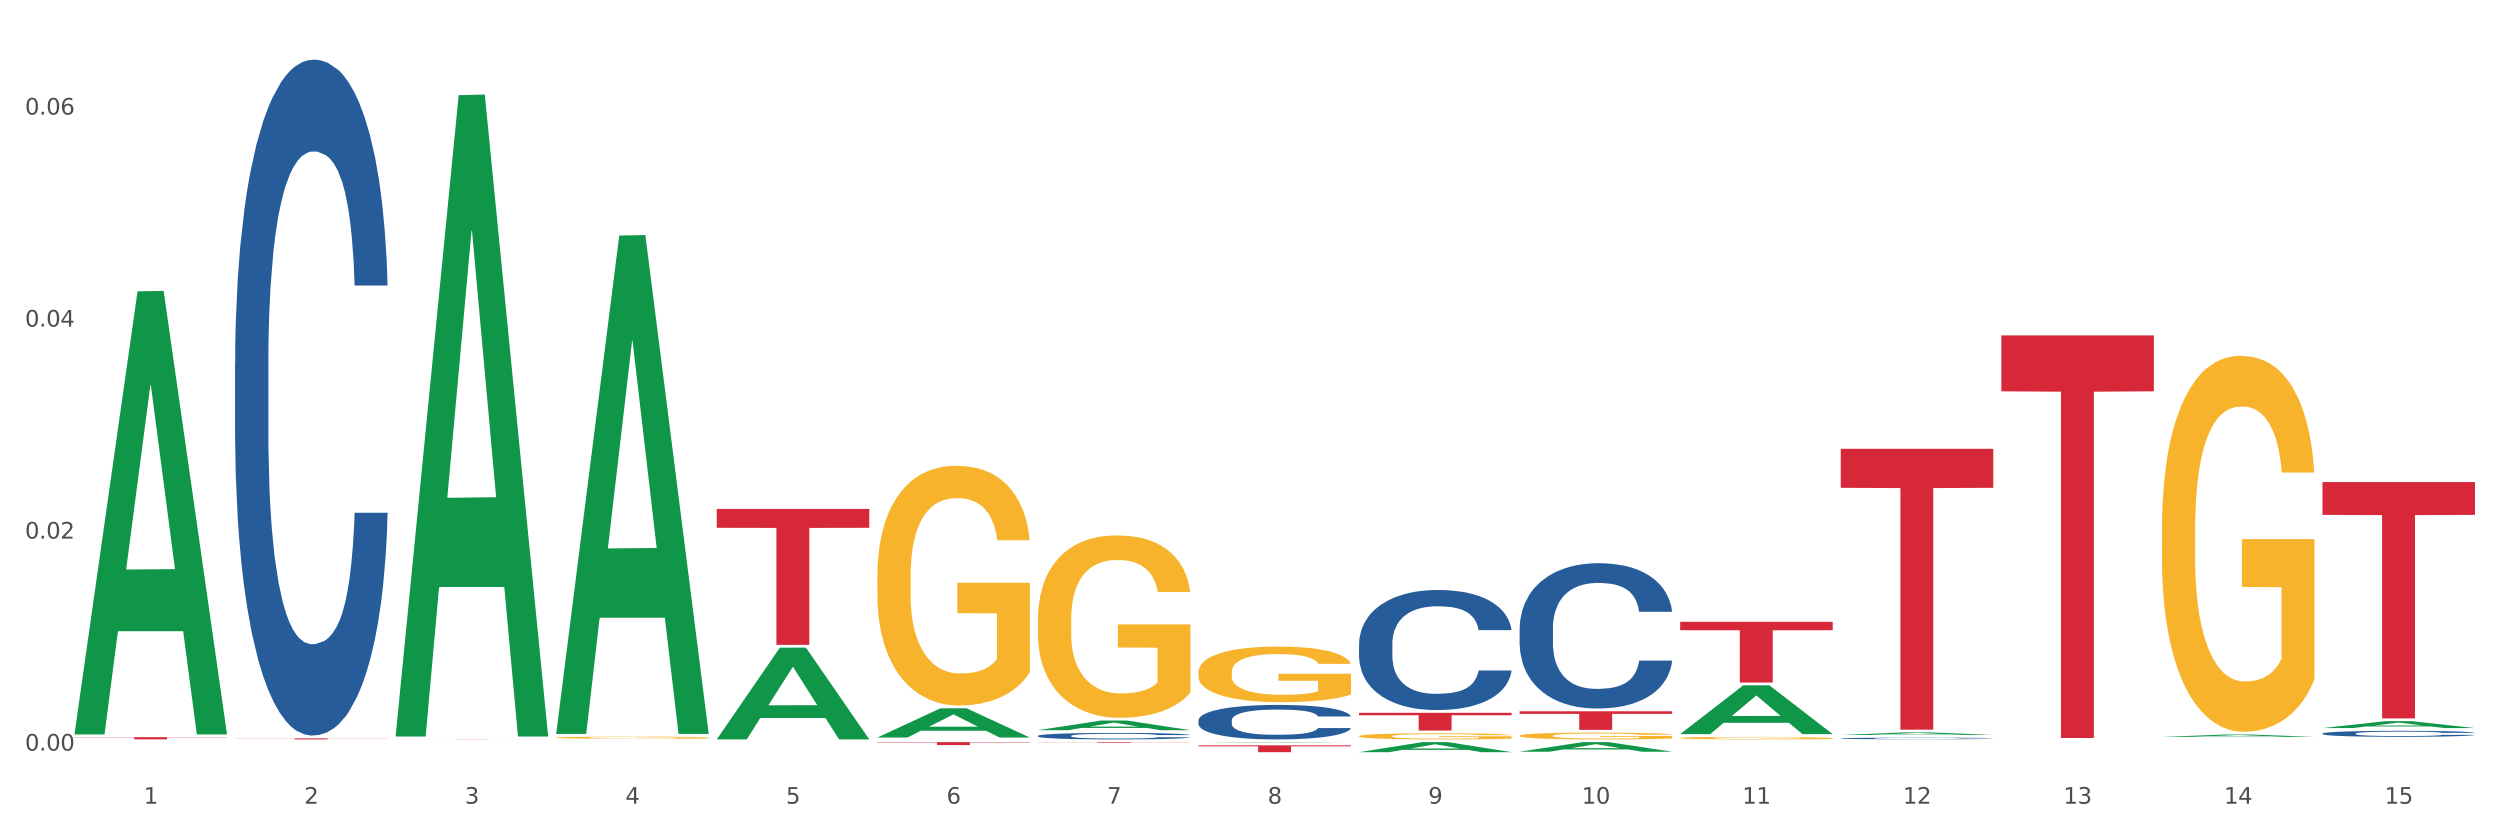 <?xml version="1.0" encoding="utf-8" standalone="no"?>
<!DOCTYPE svg PUBLIC "-//W3C//DTD SVG 1.1//EN"
  "http://www.w3.org/Graphics/SVG/1.1/DTD/svg11.dtd">
<svg xmlns:xlink="http://www.w3.org/1999/xlink" width="1080pt" height="360pt" viewBox="0 0 1080 360" xmlns="http://www.w3.org/2000/svg" version="1.1">
 <rect x="0" y="0" width="1080" height="360" fill="#333333" stroke="none"/>
 <defs>
  <style type="text/css">*{stroke-linejoin: round; stroke-linecap: butt}</style>
 </defs>
 <g id="figure_1">
  <g id="patch_1">
   <path d="M 0 360 
L 1080 360 
L 1080 0 
L 0 0 
z
" style="fill: #ffffff; stroke: #ffffff; stroke-linejoin: miter"/>
  </g>
  <g id="axes_1">
   <g id="matplotlib.axis_1">
    <g id="xtick_1">
     <g id="text_1">
      <!-- 1 -->
      <g style="fill: #4d4d4d" transform="translate(62.07 347.204) scale(0.096 -0.096)">
       <defs>
        <path id="DejaVuSans-31" d="M 794 531 
L 1825 531 
L 1825 4091 
L 703 3866 
L 703 4441 
L 1819 4666 
L 2450 4666 
L 2450 531 
L 3481 531 
L 3481 0 
L 794 0 
L 794 531 
z
" transform="scale(0.016)"/>
       </defs>
       <use xlink:href="#DejaVuSans-31"/>
      </g>
     </g>
    </g>
    <g id="xtick_2">
     <g id="text_2">
      <!-- 2 -->
      <g style="fill: #4d4d4d" transform="translate(131.436 347.204) scale(0.096 -0.096)">
       <defs>
        <path id="DejaVuSans-32" d="M 1228 531 
L 3431 531 
L 3431 0 
L 469 0 
L 469 531 
Q 828 903 1448 1529 
Q 2069 2156 2228 2338 
Q 2531 2678 2651 2914 
Q 2772 3150 2772 3378 
Q 2772 3750 2511 3984 
Q 2250 4219 1831 4219 
Q 1534 4219 1204 4116 
Q 875 4013 500 3803 
L 500 4441 
Q 881 4594 1212 4672 
Q 1544 4750 1819 4750 
Q 2544 4750 2975 4387 
Q 3406 4025 3406 3419 
Q 3406 3131 3298 2873 
Q 3191 2616 2906 2266 
Q 2828 2175 2409 1742 
Q 1991 1309 1228 531 
z
" transform="scale(0.016)"/>
       </defs>
       <use xlink:href="#DejaVuSans-32"/>
      </g>
     </g>
    </g>
    <g id="xtick_3">
     <g id="text_3">
      <!-- 3 -->
      <g style="fill: #4d4d4d" transform="translate(200.802 347.204) scale(0.096 -0.096)">
       <defs>
        <path id="DejaVuSans-33" d="M 2597 2516 
Q 3050 2419 3304 2112 
Q 3559 1806 3559 1356 
Q 3559 666 3084 287 
Q 2609 -91 1734 -91 
Q 1441 -91 1130 -33 
Q 819 25 488 141 
L 488 750 
Q 750 597 1062 519 
Q 1375 441 1716 441 
Q 2309 441 2620 675 
Q 2931 909 2931 1356 
Q 2931 1769 2642 2001 
Q 2353 2234 1838 2234 
L 1294 2234 
L 1294 2753 
L 1863 2753 
Q 2328 2753 2575 2939 
Q 2822 3125 2822 3475 
Q 2822 3834 2567 4026 
Q 2313 4219 1838 4219 
Q 1578 4219 1281 4162 
Q 984 4106 628 3988 
L 628 4550 
Q 988 4650 1302 4700 
Q 1616 4750 1894 4750 
Q 2613 4750 3031 4423 
Q 3450 4097 3450 3541 
Q 3450 3153 3228 2886 
Q 3006 2619 2597 2516 
z
" transform="scale(0.016)"/>
       </defs>
       <use xlink:href="#DejaVuSans-33"/>
      </g>
     </g>
    </g>
    <g id="xtick_4">
     <g id="text_4">
      <!-- 4 -->
      <g style="fill: #4d4d4d" transform="translate(270.169 347.204) scale(0.096 -0.096)">
       <defs>
        <path id="DejaVuSans-34" d="M 2419 4116 
L 825 1625 
L 2419 1625 
L 2419 4116 
z
M 2253 4666 
L 3047 4666 
L 3047 1625 
L 3713 1625 
L 3713 1100 
L 3047 1100 
L 3047 0 
L 2419 0 
L 2419 1100 
L 313 1100 
L 313 1709 
L 2253 4666 
z
" transform="scale(0.016)"/>
       </defs>
       <use xlink:href="#DejaVuSans-34"/>
      </g>
     </g>
    </g>
    <g id="xtick_5">
     <g id="text_5">
      <!-- 5 -->
      <g style="fill: #4d4d4d" transform="translate(339.535 347.204) scale(0.096 -0.096)">
       <defs>
        <path id="DejaVuSans-35" d="M 691 4666 
L 3169 4666 
L 3169 4134 
L 1269 4134 
L 1269 2991 
Q 1406 3038 1543 3061 
Q 1681 3084 1819 3084 
Q 2600 3084 3056 2656 
Q 3513 2228 3513 1497 
Q 3513 744 3044 326 
Q 2575 -91 1722 -91 
Q 1428 -91 1123 -41 
Q 819 9 494 109 
L 494 744 
Q 775 591 1075 516 
Q 1375 441 1709 441 
Q 2250 441 2565 725 
Q 2881 1009 2881 1497 
Q 2881 1984 2565 2268 
Q 2250 2553 1709 2553 
Q 1456 2553 1204 2497 
Q 953 2441 691 2322 
L 691 4666 
z
" transform="scale(0.016)"/>
       </defs>
       <use xlink:href="#DejaVuSans-35"/>
      </g>
     </g>
    </g>
    <g id="xtick_6">
     <g id="text_6">
      <!-- 6 -->
      <g style="fill: #4d4d4d" transform="translate(408.901 347.204) scale(0.096 -0.096)">
       <defs>
        <path id="DejaVuSans-36" d="M 2113 2584 
Q 1688 2584 1439 2293 
Q 1191 2003 1191 1497 
Q 1191 994 1439 701 
Q 1688 409 2113 409 
Q 2538 409 2786 701 
Q 3034 994 3034 1497 
Q 3034 2003 2786 2293 
Q 2538 2584 2113 2584 
z
M 3366 4563 
L 3366 3988 
Q 3128 4100 2886 4159 
Q 2644 4219 2406 4219 
Q 1781 4219 1451 3797 
Q 1122 3375 1075 2522 
Q 1259 2794 1537 2939 
Q 1816 3084 2150 3084 
Q 2853 3084 3261 2657 
Q 3669 2231 3669 1497 
Q 3669 778 3244 343 
Q 2819 -91 2113 -91 
Q 1303 -91 875 529 
Q 447 1150 447 2328 
Q 447 3434 972 4092 
Q 1497 4750 2381 4750 
Q 2619 4750 2861 4703 
Q 3103 4656 3366 4563 
z
" transform="scale(0.016)"/>
       </defs>
       <use xlink:href="#DejaVuSans-36"/>
      </g>
     </g>
    </g>
    <g id="xtick_7">
     <g id="text_7">
      <!-- 7 -->
      <g style="fill: #4d4d4d" transform="translate(478.267 347.204) scale(0.096 -0.096)">
       <defs>
        <path id="DejaVuSans-37" d="M 525 4666 
L 3525 4666 
L 3525 4397 
L 1831 0 
L 1172 0 
L 2766 4134 
L 525 4134 
L 525 4666 
z
" transform="scale(0.016)"/>
       </defs>
       <use xlink:href="#DejaVuSans-37"/>
      </g>
     </g>
    </g>
    <g id="xtick_8">
     <g id="text_8">
      <!-- 8 -->
      <g style="fill: #4d4d4d" transform="translate(547.634 347.204) scale(0.096 -0.096)">
       <defs>
        <path id="DejaVuSans-38" d="M 2034 2216 
Q 1584 2216 1326 1975 
Q 1069 1734 1069 1313 
Q 1069 891 1326 650 
Q 1584 409 2034 409 
Q 2484 409 2743 651 
Q 3003 894 3003 1313 
Q 3003 1734 2745 1975 
Q 2488 2216 2034 2216 
z
M 1403 2484 
Q 997 2584 770 2862 
Q 544 3141 544 3541 
Q 544 4100 942 4425 
Q 1341 4750 2034 4750 
Q 2731 4750 3128 4425 
Q 3525 4100 3525 3541 
Q 3525 3141 3298 2862 
Q 3072 2584 2669 2484 
Q 3125 2378 3379 2068 
Q 3634 1759 3634 1313 
Q 3634 634 3220 271 
Q 2806 -91 2034 -91 
Q 1263 -91 848 271 
Q 434 634 434 1313 
Q 434 1759 690 2068 
Q 947 2378 1403 2484 
z
M 1172 3481 
Q 1172 3119 1398 2916 
Q 1625 2713 2034 2713 
Q 2441 2713 2670 2916 
Q 2900 3119 2900 3481 
Q 2900 3844 2670 4047 
Q 2441 4250 2034 4250 
Q 1625 4250 1398 4047 
Q 1172 3844 1172 3481 
z
" transform="scale(0.016)"/>
       </defs>
       <use xlink:href="#DejaVuSans-38"/>
      </g>
     </g>
    </g>
    <g id="xtick_9">
     <g id="text_9">
      <!-- 9 -->
      <g style="fill: #4d4d4d" transform="translate(617 347.204) scale(0.096 -0.096)">
       <defs>
        <path id="DejaVuSans-39" d="M 703 97 
L 703 672 
Q 941 559 1184 500 
Q 1428 441 1663 441 
Q 2288 441 2617 861 
Q 2947 1281 2994 2138 
Q 2813 1869 2534 1725 
Q 2256 1581 1919 1581 
Q 1219 1581 811 2004 
Q 403 2428 403 3163 
Q 403 3881 828 4315 
Q 1253 4750 1959 4750 
Q 2769 4750 3195 4129 
Q 3622 3509 3622 2328 
Q 3622 1225 3098 567 
Q 2575 -91 1691 -91 
Q 1453 -91 1209 -44 
Q 966 3 703 97 
z
M 1959 2075 
Q 2384 2075 2632 2365 
Q 2881 2656 2881 3163 
Q 2881 3666 2632 3958 
Q 2384 4250 1959 4250 
Q 1534 4250 1286 3958 
Q 1038 3666 1038 3163 
Q 1038 2656 1286 2365 
Q 1534 2075 1959 2075 
z
" transform="scale(0.016)"/>
       </defs>
       <use xlink:href="#DejaVuSans-39"/>
      </g>
     </g>
    </g>
    <g id="xtick_10">
     <g id="text_10">
      <!-- 10 -->
      <g style="fill: #4d4d4d" transform="translate(683.312 347.204) scale(0.096 -0.096)">
       <defs>
        <path id="DejaVuSans-30" d="M 2034 4250 
Q 1547 4250 1301 3770 
Q 1056 3291 1056 2328 
Q 1056 1369 1301 889 
Q 1547 409 2034 409 
Q 2525 409 2770 889 
Q 3016 1369 3016 2328 
Q 3016 3291 2770 3770 
Q 2525 4250 2034 4250 
z
M 2034 4750 
Q 2819 4750 3233 4129 
Q 3647 3509 3647 2328 
Q 3647 1150 3233 529 
Q 2819 -91 2034 -91 
Q 1250 -91 836 529 
Q 422 1150 422 2328 
Q 422 3509 836 4129 
Q 1250 4750 2034 4750 
z
" transform="scale(0.016)"/>
       </defs>
       <use xlink:href="#DejaVuSans-31"/>
       <use xlink:href="#DejaVuSans-30" transform="translate(63.623 0)"/>
      </g>
     </g>
    </g>
    <g id="xtick_11">
     <g id="text_11">
      <!-- 11 -->
      <g style="fill: #4d4d4d" transform="translate(752.678 347.204) scale(0.096 -0.096)">
       <use xlink:href="#DejaVuSans-31"/>
       <use xlink:href="#DejaVuSans-31" transform="translate(63.623 0)"/>
      </g>
     </g>
    </g>
    <g id="xtick_12">
     <g id="text_12">
      <!-- 12 -->
      <g style="fill: #4d4d4d" transform="translate(822.044 347.204) scale(0.096 -0.096)">
       <use xlink:href="#DejaVuSans-31"/>
       <use xlink:href="#DejaVuSans-32" transform="translate(63.623 0)"/>
      </g>
     </g>
    </g>
    <g id="xtick_13">
     <g id="text_13">
      <!-- 13 -->
      <g style="fill: #4d4d4d" transform="translate(891.411 347.204) scale(0.096 -0.096)">
       <use xlink:href="#DejaVuSans-31"/>
       <use xlink:href="#DejaVuSans-33" transform="translate(63.623 0)"/>
      </g>
     </g>
    </g>
    <g id="xtick_14">
     <g id="text_14">
      <!-- 14 -->
      <g style="fill: #4d4d4d" transform="translate(960.777 347.204) scale(0.096 -0.096)">
       <use xlink:href="#DejaVuSans-31"/>
       <use xlink:href="#DejaVuSans-34" transform="translate(63.623 0)"/>
      </g>
     </g>
    </g>
    <g id="xtick_15">
     <g id="text_15">
      <!-- 15 -->
      <g style="fill: #4d4d4d" transform="translate(1030.143 347.204) scale(0.096 -0.096)">
       <use xlink:href="#DejaVuSans-31"/>
       <use xlink:href="#DejaVuSans-35" transform="translate(63.623 0)"/>
      </g>
     </g>
    </g>
    <g id="xtick_16"/>
    <g id="xtick_17"/>
    <g id="xtick_18"/>
    <g id="xtick_19"/>
    <g id="xtick_20"/>
    <g id="xtick_21"/>
    <g id="xtick_22"/>
    <g id="xtick_23"/>
    <g id="xtick_24"/>
    <g id="xtick_25"/>
    <g id="xtick_26"/>
    <g id="xtick_27"/>
    <g id="xtick_28"/>
    <g id="xtick_29"/>
   </g>
   <g id="matplotlib.axis_2">
    <g id="ytick_1">
     <g id="text_16">
      <!-- 0.00 -->
      <g style="fill: #4d4d4d" transform="translate(10.8 324.255) scale(0.096 -0.096)">
       <defs>
        <path id="DejaVuSans-2e" d="M 684 794 
L 1344 794 
L 1344 0 
L 684 0 
L 684 794 
z
" transform="scale(0.016)"/>
       </defs>
       <use xlink:href="#DejaVuSans-30"/>
       <use xlink:href="#DejaVuSans-2e" transform="translate(63.623 0)"/>
       <use xlink:href="#DejaVuSans-30" transform="translate(95.41 0)"/>
       <use xlink:href="#DejaVuSans-30" transform="translate(159.033 0)"/>
      </g>
     </g>
    </g>
    <g id="ytick_2">
     <g id="text_17">
      <!-- 0.02 -->
      <g style="fill: #4d4d4d" transform="translate(10.8 232.67) scale(0.096 -0.096)">
       <use xlink:href="#DejaVuSans-30"/>
       <use xlink:href="#DejaVuSans-2e" transform="translate(63.623 0)"/>
       <use xlink:href="#DejaVuSans-30" transform="translate(95.41 0)"/>
       <use xlink:href="#DejaVuSans-32" transform="translate(159.033 0)"/>
      </g>
     </g>
    </g>
    <g id="ytick_3">
     <g id="text_18">
      <!-- 0.04 -->
      <g style="fill: #4d4d4d" transform="translate(10.8 141.085) scale(0.096 -0.096)">
       <use xlink:href="#DejaVuSans-30"/>
       <use xlink:href="#DejaVuSans-2e" transform="translate(63.623 0)"/>
       <use xlink:href="#DejaVuSans-30" transform="translate(95.41 0)"/>
       <use xlink:href="#DejaVuSans-34" transform="translate(159.033 0)"/>
      </g>
     </g>
    </g>
    <g id="ytick_4">
     <g id="text_19">
      <!-- 0.06 -->
      <g style="fill: #4d4d4d" transform="translate(10.8 49.5) scale(0.096 -0.096)">
       <use xlink:href="#DejaVuSans-30"/>
       <use xlink:href="#DejaVuSans-2e" transform="translate(63.623 0)"/>
       <use xlink:href="#DejaVuSans-30" transform="translate(95.41 0)"/>
       <use xlink:href="#DejaVuSans-36" transform="translate(159.033 0)"/>
      </g>
     </g>
    </g>
    <g id="ytick_5"/>
    <g id="ytick_6"/>
    <g id="ytick_7"/>
   </g>
   <g id="PolyCollection_1">
    <path d="M 32.175 316.923 
L 32.243 316.743 
L 59.417 125.856 
L 70.695 125.676 
L 98.073 317.283 
L 85.029 317.283 
L 79.119 272.665 
L 51.061 272.665 
L 50.857 273.384 
L 45.151 317.283 
L 32.175 317.283 
L 32.175 316.923 
L 54.594 246.038 
L 75.586 245.858 
L 65.192 166.516 
L 65.056 166.156 
L 64.92 166.696 
L 54.526 245.858 
L 54.594 246.038 
L 32.175 316.923 
z
" clip-path="url(#pa827c0c61b)" style="fill: #109648"/>
    <path d="M 517.739 290.428 
L 517.816 290.406 
L 517.816 289.616 
L 517.972 288.936 
L 518.75 287.291 
L 519.917 285.931 
L 520.773 285.207 
L 521.629 284.615 
L 522.64 284.023 
L 523.885 283.409 
L 526.141 282.509 
L 527.542 282.049 
L 529.253 281.566 
L 532.365 280.864 
L 534.621 280.469 
L 536.956 280.14 
L 540.768 279.745 
L 543.257 279.57 
L 545.903 279.438 
L 549.093 279.351 
L 551.504 279.329 
L 556.795 279.395 
L 561.307 279.592 
L 563.486 279.745 
L 566.287 280.009 
L 567.765 280.184 
L 570.177 280.535 
L 572.666 280.996 
L 574.378 281.391 
L 576.946 282.136 
L 578.891 282.882 
L 580.68 283.803 
L 581.614 284.44 
L 582.314 285.032 
L 582.936 285.712 
L 583.559 286.787 
L 569.554 286.787 
L 569.01 286.019 
L 568.154 285.295 
L 566.909 284.593 
L 565.82 284.154 
L 563.953 283.606 
L 562.241 283.255 
L 560.452 282.992 
L 558.273 282.772 
L 556.562 282.663 
L 554.15 282.575 
L 549.404 282.597 
L 546.214 282.772 
L 544.035 282.992 
L 542.635 283.189 
L 541.39 283.409 
L 539.99 283.716 
L 538.356 284.176 
L 537.189 284.593 
L 536.022 285.119 
L 535.088 285.646 
L 534.232 286.26 
L 533.532 286.918 
L 532.988 287.598 
L 532.521 288.432 
L 532.132 289.814 
L 532.132 292.819 
L 532.287 293.499 
L 532.676 294.398 
L 533.143 295.078 
L 533.921 295.89 
L 534.621 296.438 
L 535.944 297.228 
L 537.422 297.886 
L 538.589 298.302 
L 539.756 298.653 
L 541.779 299.136 
L 544.035 299.531 
L 545.981 299.772 
L 548.626 299.991 
L 550.415 300.079 
L 551.971 300.123 
L 555.784 300.123 
L 558.507 300.057 
L 561.541 299.904 
L 563.875 299.706 
L 565.82 299.465 
L 567.998 299.07 
L 569.399 298.697 
L 569.399 294.113 
L 552.282 294.091 
L 552.282 291.042 
L 583.636 291.042 
L 583.636 299.991 
L 582.314 300.452 
L 580.836 300.869 
L 579.28 301.242 
L 576.946 301.702 
L 574.145 302.141 
L 571.655 302.448 
L 569.01 302.711 
L 565.898 302.953 
L 561.852 303.172 
L 559.362 303.26 
L 556.25 303.325 
L 552.594 303.347 
L 549.404 303.303 
L 546.292 303.194 
L 543.024 302.996 
L 539.834 302.711 
L 537.422 302.426 
L 535.01 302.075 
L 532.443 301.615 
L 530.42 301.176 
L 528.864 300.781 
L 527.153 300.276 
L 525.285 299.618 
L 523.885 299.026 
L 522.64 298.412 
L 521.317 297.622 
L 520.384 296.942 
L 519.45 296.087 
L 518.906 295.451 
L 518.283 294.464 
L 517.816 293.082 
L 517.739 290.428 
z
" clip-path="url(#pa827c0c61b)" style="fill: #f7b32b"/>
    <path d="M 587.105 318.005 
L 587.183 318.002 
L 587.183 317.915 
L 587.338 317.84 
L 588.116 317.659 
L 589.283 317.509 
L 590.139 317.429 
L 590.995 317.364 
L 592.006 317.299 
L 593.251 317.231 
L 595.507 317.132 
L 596.908 317.081 
L 598.619 317.028 
L 601.731 316.951 
L 603.988 316.907 
L 606.322 316.871 
L 610.134 316.827 
L 612.624 316.808 
L 615.269 316.793 
L 618.459 316.784 
L 620.871 316.781 
L 626.161 316.789 
L 630.674 316.81 
L 632.852 316.827 
L 635.653 316.856 
L 637.131 316.876 
L 639.543 316.914 
L 642.033 316.965 
L 643.744 317.009 
L 646.312 317.091 
L 648.257 317.173 
L 650.046 317.275 
L 650.98 317.345 
L 651.68 317.41 
L 652.302 317.485 
L 652.925 317.603 
L 638.921 317.603 
L 638.376 317.519 
L 637.52 317.439 
L 636.275 317.362 
L 635.186 317.313 
L 633.319 317.253 
L 631.607 317.214 
L 629.818 317.185 
L 627.639 317.161 
L 625.928 317.149 
L 623.516 317.139 
L 618.77 317.142 
L 615.58 317.161 
L 613.402 317.185 
L 612.001 317.207 
L 610.756 317.231 
L 609.356 317.265 
L 607.722 317.316 
L 606.555 317.362 
L 605.388 317.42 
L 604.455 317.478 
L 603.599 317.545 
L 602.898 317.618 
L 602.354 317.693 
L 601.887 317.785 
L 601.498 317.937 
L 601.498 318.268 
L 601.654 318.343 
L 602.043 318.442 
L 602.509 318.517 
L 603.287 318.607 
L 603.988 318.667 
L 605.31 318.754 
L 606.789 318.827 
L 607.956 318.873 
L 609.123 318.911 
L 611.145 318.965 
L 613.402 319.008 
L 615.347 319.035 
L 617.992 319.059 
L 619.781 319.069 
L 621.337 319.073 
L 625.15 319.073 
L 627.873 319.066 
L 630.907 319.049 
L 633.241 319.027 
L 635.186 319.001 
L 637.365 318.957 
L 638.765 318.916 
L 638.765 318.411 
L 621.649 318.409 
L 621.649 318.072 
L 653.003 318.072 
L 653.003 319.059 
L 651.68 319.11 
L 650.202 319.156 
L 648.646 319.197 
L 646.312 319.248 
L 643.511 319.296 
L 641.021 319.33 
L 638.376 319.359 
L 635.264 319.385 
L 631.218 319.41 
L 628.729 319.419 
L 625.617 319.426 
L 621.96 319.429 
L 618.77 319.424 
L 615.658 319.412 
L 612.39 319.39 
L 609.2 319.359 
L 606.789 319.327 
L 604.377 319.289 
L 601.809 319.238 
L 599.786 319.189 
L 598.23 319.146 
L 596.519 319.09 
L 594.652 319.018 
L 593.251 318.953 
L 592.006 318.885 
L 590.684 318.798 
L 589.75 318.723 
L 588.816 318.629 
L 588.272 318.558 
L 587.649 318.45 
L 587.183 318.297 
L 587.105 318.005 
z
" clip-path="url(#pa827c0c61b)" style="fill: #f7b32b"/>
    <path d="M 656.471 317.842 
L 656.549 317.84 
L 656.549 317.743 
L 656.704 317.659 
L 657.482 317.457 
L 658.649 317.29 
L 659.505 317.201 
L 660.361 317.128 
L 661.372 317.056 
L 662.617 316.98 
L 664.874 316.87 
L 666.274 316.813 
L 667.986 316.754 
L 671.098 316.668 
L 673.354 316.619 
L 675.688 316.579 
L 679.5 316.53 
L 681.99 316.509 
L 684.635 316.493 
L 687.825 316.482 
L 690.237 316.479 
L 695.527 316.487 
L 700.04 316.512 
L 702.218 316.53 
L 705.019 316.563 
L 706.497 316.584 
L 708.909 316.627 
L 711.399 316.684 
L 713.111 316.732 
L 715.678 316.824 
L 717.623 316.916 
L 719.412 317.029 
L 720.346 317.107 
L 721.046 317.18 
L 721.669 317.263 
L 722.291 317.395 
L 708.287 317.395 
L 707.742 317.301 
L 706.886 317.212 
L 705.642 317.126 
L 704.552 317.072 
L 702.685 317.005 
L 700.973 316.961 
L 699.184 316.929 
L 697.006 316.902 
L 695.294 316.889 
L 692.882 316.878 
L 688.136 316.881 
L 684.946 316.902 
L 682.768 316.929 
L 681.367 316.953 
L 680.123 316.98 
L 678.722 317.018 
L 677.088 317.075 
L 675.921 317.126 
L 674.754 317.19 
L 673.821 317.255 
L 672.965 317.33 
L 672.265 317.411 
L 671.72 317.495 
L 671.253 317.597 
L 670.864 317.767 
L 670.864 318.136 
L 671.02 318.219 
L 671.409 318.33 
L 671.876 318.413 
L 672.654 318.513 
L 673.354 318.58 
L 674.677 318.677 
L 676.155 318.758 
L 677.322 318.809 
L 678.489 318.852 
L 680.512 318.912 
L 682.768 318.96 
L 684.713 318.99 
L 687.358 319.017 
L 689.148 319.027 
L 690.704 319.033 
L 694.516 319.033 
L 697.239 319.025 
L 700.273 319.006 
L 702.607 318.982 
L 704.552 318.952 
L 706.731 318.904 
L 708.131 318.858 
L 708.131 318.295 
L 691.015 318.292 
L 691.015 317.918 
L 722.369 317.918 
L 722.369 319.017 
L 721.046 319.073 
L 719.568 319.124 
L 718.012 319.17 
L 715.678 319.227 
L 712.877 319.281 
L 710.387 319.318 
L 707.742 319.351 
L 704.63 319.38 
L 700.584 319.407 
L 698.095 319.418 
L 694.983 319.426 
L 691.326 319.429 
L 688.136 319.423 
L 685.024 319.41 
L 681.756 319.386 
L 678.567 319.351 
L 676.155 319.316 
L 673.743 319.273 
L 671.175 319.216 
L 669.153 319.162 
L 667.597 319.114 
L 665.885 319.052 
L 664.018 318.971 
L 662.617 318.898 
L 661.372 318.823 
L 660.05 318.726 
L 659.116 318.642 
L 658.183 318.537 
L 657.638 318.459 
L 657.016 318.338 
L 656.549 318.168 
L 656.471 317.842 
z
" clip-path="url(#pa827c0c61b)" style="fill: #f7b32b"/>
    <path d="M 933.936 228.766 
L 934.014 228.617 
L 934.014 223.277 
L 934.169 218.679 
L 934.947 207.554 
L 936.114 198.358 
L 936.97 193.463 
L 937.826 189.458 
L 938.837 185.453 
L 940.082 181.3 
L 942.338 175.219 
L 943.739 172.104 
L 945.45 168.84 
L 948.563 164.094 
L 950.819 161.424 
L 953.153 159.199 
L 956.965 156.529 
L 959.455 155.342 
L 962.1 154.452 
L 965.29 153.859 
L 967.702 153.711 
L 972.992 154.156 
L 977.505 155.491 
L 979.683 156.529 
L 982.484 158.309 
L 983.962 159.496 
L 986.374 161.869 
L 988.864 164.984 
L 990.575 167.654 
L 993.143 172.697 
L 995.088 177.74 
L 996.877 183.97 
L 997.811 188.272 
L 998.511 192.276 
L 999.134 196.875 
L 999.756 204.143 
L 985.752 204.143 
L 985.207 198.951 
L 984.351 194.056 
L 983.106 189.31 
L 982.017 186.343 
L 980.15 182.635 
L 978.438 180.262 
L 976.649 178.482 
L 974.47 176.998 
L 972.759 176.257 
L 970.347 175.663 
L 965.601 175.812 
L 962.411 176.998 
L 960.233 178.482 
L 958.832 179.817 
L 957.588 181.3 
L 956.187 183.377 
L 954.553 186.492 
L 953.386 189.31 
L 952.219 192.87 
L 951.286 196.43 
L 950.43 200.583 
L 949.73 205.033 
L 949.185 209.631 
L 948.718 215.268 
L 948.329 224.612 
L 948.329 244.934 
L 948.485 249.532 
L 948.874 255.613 
L 949.341 260.212 
L 950.119 265.7 
L 950.819 269.408 
L 952.141 274.748 
L 953.62 279.198 
L 954.787 282.016 
L 955.954 284.389 
L 957.977 287.653 
L 960.233 290.323 
L 962.178 291.954 
L 964.823 293.438 
L 966.613 294.031 
L 968.169 294.328 
L 971.981 294.328 
L 974.704 293.883 
L 977.738 292.844 
L 980.072 291.509 
L 982.017 289.878 
L 984.196 287.208 
L 985.596 284.686 
L 985.596 253.685 
L 968.48 253.537 
L 968.48 232.919 
L 999.834 232.919 
L 999.834 293.438 
L 998.511 296.552 
L 997.033 299.371 
L 995.477 301.892 
L 993.143 305.007 
L 990.342 307.974 
L 987.852 310.05 
L 985.207 311.83 
L 982.095 313.462 
L 978.049 314.945 
L 975.56 315.539 
L 972.448 315.984 
L 968.791 316.132 
L 965.601 315.835 
L 962.489 315.094 
L 959.221 313.759 
L 956.032 311.83 
L 953.62 309.902 
L 951.208 307.529 
L 948.64 304.414 
L 946.618 301.447 
L 945.061 298.777 
L 943.35 295.366 
L 941.483 290.916 
L 940.082 286.911 
L 938.837 282.758 
L 937.515 277.418 
L 936.581 272.82 
L 935.648 267.035 
L 935.103 262.733 
L 934.48 256.058 
L 934.014 246.714 
L 933.936 228.766 
z
" clip-path="url(#pa827c0c61b)" style="fill: #f7b32b"/>
    <path d="M 1003.302 208.243 
L 1069.2 208.243 
L 1069.2 222.432 
L 1043.278 222.528 
L 1043.278 310.347 
L 1029.068 310.347 
L 1029.068 222.528 
L 1003.302 222.432 
L 1003.302 208.339 
L 1003.302 208.243 
z
" clip-path="url(#pa827c0c61b)" style="fill: #d62839"/>
    <path d="M 864.57 144.879 
L 930.468 144.879 
L 930.468 169.049 
L 904.546 169.212 
L 904.546 318.804 
L 890.335 318.804 
L 890.335 169.212 
L 864.57 169.049 
L 864.57 145.042 
L 864.57 144.879 
z
" clip-path="url(#pa827c0c61b)" style="fill: #d62839"/>
    <path d="M 795.203 193.873 
L 861.101 193.873 
L 861.101 210.736 
L 835.179 210.85 
L 835.179 315.218 
L 820.969 315.218 
L 820.969 210.85 
L 795.203 210.736 
L 795.203 193.987 
L 795.203 193.873 
z
" clip-path="url(#pa827c0c61b)" style="fill: #d62839"/>
    <path d="M 725.837 268.61 
L 791.735 268.61 
L 791.735 272.258 
L 765.813 272.283 
L 765.813 294.867 
L 751.603 294.867 
L 751.603 272.283 
L 725.837 272.258 
L 725.837 268.634 
L 725.837 268.61 
z
" clip-path="url(#pa827c0c61b)" style="fill: #d62839"/>
    <path d="M 656.471 307.261 
L 722.369 307.261 
L 722.369 308.378 
L 696.447 308.385 
L 696.447 315.3 
L 682.237 315.3 
L 682.237 308.385 
L 656.471 308.378 
L 656.471 307.268 
L 656.471 307.261 
z
" clip-path="url(#pa827c0c61b)" style="fill: #d62839"/>
    <path d="M 587.105 307.924 
L 653.003 307.924 
L 653.003 308.991 
L 627.081 308.998 
L 627.081 315.602 
L 612.871 315.602 
L 612.871 308.998 
L 587.105 308.991 
L 587.105 307.931 
L 587.105 307.924 
z
" clip-path="url(#pa827c0c61b)" style="fill: #d62839"/>
    <path d="M 517.739 321.997 
L 583.636 321.997 
L 583.636 322.407 
L 557.715 322.41 
L 557.715 324.95 
L 543.504 324.95 
L 543.504 322.41 
L 517.739 322.407 
L 517.739 322 
L 517.739 321.997 
z
" clip-path="url(#pa827c0c61b)" style="fill: #d62839"/>
    <path d="M 448.372 320.608 
L 514.27 320.608 
L 514.27 320.646 
L 488.348 320.647 
L 488.348 320.883 
L 474.138 320.883 
L 474.138 320.647 
L 448.372 320.646 
L 448.372 320.609 
L 448.372 320.608 
z
" clip-path="url(#pa827c0c61b)" style="fill: #d62839"/>
    <path d="M 379.006 320.608 
L 444.904 320.608 
L 444.904 320.783 
L 418.982 320.784 
L 418.982 321.867 
L 404.772 321.867 
L 404.772 320.784 
L 379.006 320.783 
L 379.006 320.609 
L 379.006 320.608 
z
" clip-path="url(#pa827c0c61b)" style="fill: #d62839"/>
    <path d="M 309.64 219.853 
L 375.538 219.853 
L 375.538 228.013 
L 349.616 228.068 
L 349.616 278.574 
L 335.406 278.574 
L 335.406 228.068 
L 309.64 228.013 
L 309.64 219.908 
L 309.64 219.853 
z
" clip-path="url(#pa827c0c61b)" style="fill: #d62839"/>
    <path d="M 170.907 319.356 
L 236.805 319.356 
L 236.805 319.366 
L 210.883 319.366 
L 210.883 319.429 
L 196.673 319.429 
L 196.673 319.366 
L 170.907 319.366 
L 170.907 319.356 
L 170.907 319.356 
z
" clip-path="url(#pa827c0c61b)" style="fill: #d62839"/>
    <path d="M 101.541 318.948 
L 167.439 318.948 
L 167.439 319.015 
L 141.517 319.016 
L 141.517 319.429 
L 127.307 319.429 
L 127.307 319.016 
L 101.541 319.015 
L 101.541 318.949 
L 101.541 318.948 
z
" clip-path="url(#pa827c0c61b)" style="fill: #d62839"/>
    <path d="M 240.274 318.658 
L 240.351 318.657 
L 240.351 318.628 
L 240.507 318.602 
L 241.285 318.54 
L 242.452 318.488 
L 243.308 318.461 
L 244.164 318.439 
L 245.175 318.416 
L 246.42 318.393 
L 248.676 318.359 
L 250.077 318.342 
L 251.788 318.324 
L 254.9 318.297 
L 257.157 318.282 
L 259.491 318.27 
L 263.303 318.255 
L 265.793 318.248 
L 268.438 318.243 
L 271.628 318.24 
L 274.04 318.239 
L 279.33 318.242 
L 283.843 318.249 
L 286.021 318.255 
L 288.822 318.265 
L 290.3 318.272 
L 292.712 318.285 
L 295.202 318.302 
L 296.913 318.317 
L 299.481 318.345 
L 301.426 318.373 
L 303.215 318.408 
L 304.149 318.432 
L 304.849 318.455 
L 305.471 318.48 
L 306.094 318.521 
L 292.089 318.521 
L 291.545 318.492 
L 290.689 318.464 
L 289.444 318.438 
L 288.355 318.421 
L 286.488 318.401 
L 284.776 318.387 
L 282.987 318.378 
L 280.808 318.369 
L 279.097 318.365 
L 276.685 318.362 
L 271.939 318.363 
L 268.749 318.369 
L 266.571 318.378 
L 265.17 318.385 
L 263.925 318.393 
L 262.525 318.405 
L 260.891 318.422 
L 259.724 318.438 
L 258.557 318.458 
L 257.623 318.478 
L 256.768 318.501 
L 256.067 318.526 
L 255.523 318.551 
L 255.056 318.583 
L 254.667 318.635 
L 254.667 318.748 
L 254.823 318.774 
L 255.212 318.808 
L 255.678 318.834 
L 256.456 318.864 
L 257.157 318.885 
L 258.479 318.915 
L 259.957 318.94 
L 261.124 318.955 
L 262.291 318.969 
L 264.314 318.987 
L 266.571 319.002 
L 268.516 319.011 
L 271.161 319.019 
L 272.95 319.023 
L 274.506 319.024 
L 278.319 319.024 
L 281.042 319.022 
L 284.076 319.016 
L 286.41 319.008 
L 288.355 318.999 
L 290.533 318.984 
L 291.934 318.97 
L 291.934 318.797 
L 274.818 318.796 
L 274.818 318.681 
L 306.172 318.681 
L 306.172 319.019 
L 304.849 319.037 
L 303.371 319.052 
L 301.815 319.066 
L 299.481 319.084 
L 296.68 319.1 
L 294.19 319.112 
L 291.545 319.122 
L 288.433 319.131 
L 284.387 319.139 
L 281.897 319.143 
L 278.785 319.145 
L 275.129 319.146 
L 271.939 319.144 
L 268.827 319.14 
L 265.559 319.133 
L 262.369 319.122 
L 259.957 319.111 
L 257.546 319.098 
L 254.978 319.08 
L 252.955 319.064 
L 251.399 319.049 
L 249.688 319.03 
L 247.82 319.005 
L 246.42 318.983 
L 245.175 318.96 
L 243.853 318.93 
L 242.919 318.904 
L 241.985 318.872 
L 241.441 318.848 
L 240.818 318.811 
L 240.351 318.758 
L 240.274 318.658 
z
" clip-path="url(#pa827c0c61b)" style="fill: #f7b32b"/>
    <path d="M 32.175 318.462 
L 98.073 318.462 
L 98.073 318.593 
L 72.151 318.594 
L 72.151 319.401 
L 57.941 319.401 
L 57.941 318.594 
L 32.175 318.593 
L 32.175 318.463 
L 32.175 318.462 
z
" clip-path="url(#pa827c0c61b)" style="fill: #d62839"/>
    <path d="M 101.541 156.964 
L 101.619 156.697 
L 101.619 149.23 
L 101.853 139.097 
L 102.71 120.429 
L 103.8 106.295 
L 105.67 89.762 
L 106.682 82.828 
L 108.006 75.094 
L 110.733 62.561 
L 113.848 51.894 
L 116.029 46.027 
L 117.665 42.293 
L 121.326 35.626 
L 123.429 32.693 
L 125.61 30.293 
L 127.48 28.693 
L 130.595 26.826 
L 133.088 26.026 
L 135.97 25.759 
L 138.385 26.026 
L 141.578 27.093 
L 146.252 30.293 
L 148.044 32.16 
L 150.458 35.36 
L 152.951 39.627 
L 154.976 43.893 
L 157.313 50.027 
L 159.728 58.027 
L 162.064 68.161 
L 163.7 77.495 
L 165.024 87.362 
L 166.193 99.362 
L 167.05 112.429 
L 167.439 123.363 
L 153.185 123.363 
L 152.795 113.496 
L 152.016 102.829 
L 151.237 95.628 
L 150.38 89.762 
L 149.056 83.095 
L 147.888 78.828 
L 145.941 73.761 
L 144.149 70.561 
L 142.669 68.694 
L 140.877 67.094 
L 137.061 65.494 
L 134.334 65.494 
L 132.621 66.027 
L 130.518 67.361 
L 128.726 69.228 
L 126.623 72.428 
L 124.987 75.894 
L 123.351 80.428 
L 122.417 83.628 
L 121.015 89.495 
L 120.08 94.295 
L 118.834 102.562 
L 118.133 108.429 
L 116.886 123.629 
L 116.341 134.83 
L 116.107 142.563 
L 115.952 151.097 
L 115.952 192.698 
L 116.419 211.366 
L 116.808 219.366 
L 117.431 228.433 
L 118.6 240.166 
L 120.314 251.634 
L 122.105 259.9 
L 123.585 264.967 
L 124.987 268.701 
L 126.389 271.634 
L 128.103 274.301 
L 129.505 275.901 
L 131.608 277.501 
L 134.101 278.301 
L 136.048 278.301 
L 140.021 276.968 
L 141.812 275.634 
L 143.526 273.768 
L 145.395 270.834 
L 146.875 267.634 
L 147.732 265.234 
L 149.134 260.167 
L 150.225 254.834 
L 151.159 248.7 
L 151.783 243.367 
L 152.484 235.366 
L 153.029 226.299 
L 153.185 221.499 
L 167.439 221.499 
L 167.128 231.1 
L 166.582 240.433 
L 165.492 252.967 
L 164.635 260.167 
L 163.311 268.967 
L 161.909 276.434 
L 159.961 284.701 
L 158.17 290.835 
L 156.3 296.168 
L 154.275 300.968 
L 150.614 307.635 
L 149.29 309.502 
L 146.486 312.702 
L 144.305 314.569 
L 141.111 316.436 
L 137.84 317.502 
L 134.412 317.769 
L 131.374 317.236 
L 128.025 315.636 
L 125.922 314.036 
L 123.585 311.635 
L 120.859 307.902 
L 118.288 303.369 
L 115.874 298.035 
L 113.615 291.901 
L 111.512 284.968 
L 108.785 273.501 
L 106.76 262.301 
L 105.28 251.9 
L 104.267 243.1 
L 103.255 231.9 
L 102.71 224.166 
L 101.853 205.499 
L 101.541 188.165 
L 101.541 156.964 
z
" clip-path="url(#pa827c0c61b)" style="fill: #255c99"/>
    <path d="M 448.372 317.88 
L 448.45 317.877 
L 448.45 317.805 
L 448.684 317.708 
L 449.541 317.528 
L 450.631 317.392 
L 452.501 317.233 
L 453.513 317.166 
L 454.837 317.091 
L 457.564 316.971 
L 460.679 316.868 
L 462.861 316.811 
L 464.496 316.775 
L 468.157 316.711 
L 470.26 316.683 
L 472.441 316.66 
L 474.311 316.644 
L 477.427 316.626 
L 479.919 316.619 
L 482.801 316.616 
L 485.216 316.619 
L 488.41 316.629 
L 493.083 316.66 
L 494.875 316.678 
L 497.289 316.709 
L 499.782 316.75 
L 501.807 316.791 
L 504.144 316.85 
L 506.559 316.927 
L 508.896 317.025 
L 510.531 317.115 
L 511.856 317.21 
L 513.024 317.325 
L 513.881 317.451 
L 514.27 317.556 
L 500.016 317.556 
L 499.626 317.461 
L 498.847 317.359 
L 498.068 317.289 
L 497.212 317.233 
L 495.887 317.168 
L 494.719 317.127 
L 492.772 317.079 
L 490.98 317.048 
L 489.5 317.03 
L 487.709 317.014 
L 483.892 316.999 
L 481.165 316.999 
L 479.452 317.004 
L 477.349 317.017 
L 475.557 317.035 
L 473.454 317.066 
L 471.818 317.099 
L 470.183 317.143 
L 469.248 317.174 
L 467.846 317.23 
L 466.911 317.276 
L 465.665 317.356 
L 464.964 317.412 
L 463.717 317.559 
L 463.172 317.667 
L 462.938 317.741 
L 462.783 317.823 
L 462.783 318.224 
L 463.25 318.404 
L 463.639 318.481 
L 464.263 318.568 
L 465.431 318.681 
L 467.145 318.792 
L 468.936 318.871 
L 470.416 318.92 
L 471.818 318.956 
L 473.22 318.984 
L 474.934 319.01 
L 476.336 319.026 
L 478.439 319.041 
L 480.932 319.049 
L 482.879 319.049 
L 486.852 319.036 
L 488.643 319.023 
L 490.357 319.005 
L 492.226 318.977 
L 493.706 318.946 
L 494.563 318.923 
L 495.965 318.874 
L 497.056 318.823 
L 497.99 318.764 
L 498.614 318.712 
L 499.315 318.635 
L 499.86 318.548 
L 500.016 318.502 
L 514.27 318.502 
L 513.959 318.594 
L 513.413 318.684 
L 512.323 318.805 
L 511.466 318.874 
L 510.142 318.959 
L 508.74 319.031 
L 506.792 319.11 
L 505.001 319.169 
L 503.131 319.221 
L 501.106 319.267 
L 497.445 319.331 
L 496.121 319.349 
L 493.317 319.38 
L 491.136 319.398 
L 487.942 319.416 
L 484.671 319.426 
L 481.243 319.429 
L 478.206 319.424 
L 474.856 319.408 
L 472.753 319.393 
L 470.416 319.37 
L 467.69 319.334 
L 465.119 319.29 
L 462.705 319.239 
L 460.446 319.18 
L 458.343 319.113 
L 455.616 319.002 
L 453.591 318.895 
L 452.111 318.794 
L 451.099 318.71 
L 450.086 318.602 
L 449.541 318.527 
L 448.684 318.347 
L 448.372 318.181 
L 448.372 317.88 
z
" clip-path="url(#pa827c0c61b)" style="fill: #255c99"/>
    <path d="M 517.739 311.222 
L 517.816 311.209 
L 517.816 310.828 
L 518.05 310.311 
L 518.907 309.358 
L 519.997 308.637 
L 521.867 307.793 
L 522.88 307.439 
L 524.204 307.044 
L 526.93 306.405 
L 530.046 305.86 
L 532.227 305.561 
L 533.863 305.371 
L 537.523 305.03 
L 539.627 304.881 
L 541.808 304.758 
L 543.677 304.676 
L 546.793 304.581 
L 549.285 304.54 
L 552.167 304.527 
L 554.582 304.54 
L 557.776 304.595 
L 562.449 304.758 
L 564.241 304.853 
L 566.656 305.017 
L 569.148 305.234 
L 571.173 305.452 
L 573.51 305.765 
L 575.925 306.173 
L 578.262 306.691 
L 579.898 307.167 
L 581.222 307.67 
L 582.39 308.283 
L 583.247 308.95 
L 583.636 309.508 
L 569.382 309.508 
L 568.992 309.004 
L 568.214 308.46 
L 567.435 308.092 
L 566.578 307.793 
L 565.254 307.453 
L 564.085 307.235 
L 562.138 306.976 
L 560.346 306.813 
L 558.866 306.718 
L 557.075 306.636 
L 553.258 306.555 
L 550.532 306.555 
L 548.818 306.582 
L 546.715 306.65 
L 544.923 306.745 
L 542.82 306.908 
L 541.184 307.085 
L 539.549 307.317 
L 538.614 307.48 
L 537.212 307.779 
L 536.277 308.024 
L 535.031 308.446 
L 534.33 308.746 
L 533.084 309.521 
L 532.538 310.093 
L 532.305 310.488 
L 532.149 310.923 
L 532.149 313.046 
L 532.616 313.999 
L 533.006 314.407 
L 533.629 314.87 
L 534.797 315.469 
L 536.511 316.054 
L 538.302 316.476 
L 539.782 316.734 
L 541.184 316.925 
L 542.587 317.074 
L 544.3 317.211 
L 545.702 317.292 
L 547.805 317.374 
L 550.298 317.415 
L 552.245 317.415 
L 556.218 317.347 
L 558.009 317.279 
L 559.723 317.183 
L 561.593 317.034 
L 563.073 316.87 
L 563.929 316.748 
L 565.331 316.489 
L 566.422 316.217 
L 567.357 315.904 
L 567.98 315.632 
L 568.681 315.224 
L 569.226 314.761 
L 569.382 314.516 
L 583.636 314.516 
L 583.325 315.006 
L 582.78 315.482 
L 581.689 316.122 
L 580.832 316.489 
L 579.508 316.938 
L 578.106 317.319 
L 576.159 317.741 
L 574.367 318.054 
L 572.498 318.327 
L 570.472 318.571 
L 566.811 318.912 
L 565.487 319.007 
L 562.683 319.17 
L 560.502 319.266 
L 557.308 319.361 
L 554.037 319.415 
L 550.61 319.429 
L 547.572 319.402 
L 544.222 319.32 
L 542.119 319.238 
L 539.782 319.116 
L 537.056 318.925 
L 534.486 318.694 
L 532.071 318.422 
L 529.812 318.109 
L 527.709 317.755 
L 524.983 317.17 
L 522.957 316.598 
L 521.477 316.067 
L 520.465 315.618 
L 519.452 315.047 
L 518.907 314.652 
L 518.05 313.699 
L 517.739 312.815 
L 517.739 311.222 
z
" clip-path="url(#pa827c0c61b)" style="fill: #255c99"/>
    <path d="M 587.105 278.18 
L 587.183 278.133 
L 587.183 276.806 
L 587.416 275.006 
L 588.273 271.69 
L 589.364 269.18 
L 591.233 266.243 
L 592.246 265.011 
L 593.57 263.638 
L 596.296 261.411 
L 599.412 259.516 
L 601.593 258.474 
L 603.229 257.811 
L 606.89 256.627 
L 608.993 256.106 
L 611.174 255.679 
L 613.043 255.395 
L 616.159 255.064 
L 618.652 254.921 
L 621.534 254.874 
L 623.948 254.921 
L 627.142 255.111 
L 631.816 255.679 
L 633.607 256.011 
L 636.022 256.579 
L 638.514 257.337 
L 640.54 258.095 
L 642.877 259.185 
L 645.291 260.606 
L 647.628 262.406 
L 649.264 264.064 
L 650.588 265.817 
L 651.756 267.948 
L 652.613 270.269 
L 653.003 272.212 
L 638.748 272.212 
L 638.359 270.459 
L 637.58 268.564 
L 636.801 267.285 
L 635.944 266.243 
L 634.62 265.059 
L 633.451 264.301 
L 631.504 263.401 
L 629.713 262.832 
L 628.233 262.501 
L 626.441 262.216 
L 622.624 261.932 
L 619.898 261.932 
L 618.184 262.027 
L 616.081 262.264 
L 614.29 262.595 
L 612.186 263.164 
L 610.551 263.78 
L 608.915 264.585 
L 607.98 265.153 
L 606.578 266.196 
L 605.643 267.048 
L 604.397 268.517 
L 603.696 269.559 
L 602.45 272.259 
L 601.905 274.248 
L 601.671 275.622 
L 601.515 277.138 
L 601.515 284.528 
L 601.982 287.844 
L 602.372 289.265 
L 602.995 290.875 
L 604.163 292.96 
L 605.877 294.997 
L 607.669 296.465 
L 609.149 297.365 
L 610.551 298.028 
L 611.953 298.549 
L 613.666 299.023 
L 615.069 299.307 
L 617.172 299.591 
L 619.664 299.734 
L 621.612 299.734 
L 625.584 299.497 
L 627.376 299.26 
L 629.089 298.928 
L 630.959 298.407 
L 632.439 297.839 
L 633.296 297.412 
L 634.698 296.512 
L 635.788 295.565 
L 636.723 294.476 
L 637.346 293.528 
L 638.047 292.107 
L 638.592 290.496 
L 638.748 289.644 
L 653.003 289.644 
L 652.691 291.349 
L 652.146 293.007 
L 651.055 295.233 
L 650.199 296.512 
L 648.874 298.076 
L 647.472 299.402 
L 645.525 300.87 
L 643.733 301.96 
L 641.864 302.907 
L 639.839 303.76 
L 636.178 304.944 
L 634.853 305.276 
L 632.049 305.844 
L 629.868 306.176 
L 626.675 306.508 
L 623.403 306.697 
L 619.976 306.744 
L 616.938 306.65 
L 613.589 306.365 
L 611.485 306.081 
L 609.149 305.655 
L 606.422 304.992 
L 603.852 304.186 
L 601.437 303.239 
L 599.178 302.149 
L 597.075 300.918 
L 594.349 298.881 
L 592.324 296.891 
L 590.844 295.044 
L 589.831 293.481 
L 588.818 291.491 
L 588.273 290.117 
L 587.416 286.802 
L 587.105 283.722 
L 587.105 278.18 
z
" clip-path="url(#pa827c0c61b)" style="fill: #255c99"/>
    <path d="M 656.471 271.513 
L 656.549 271.455 
L 656.549 269.85 
L 656.783 267.672 
L 657.639 263.659 
L 658.73 260.621 
L 660.599 257.066 
L 661.612 255.576 
L 662.936 253.913 
L 665.662 251.219 
L 668.778 248.926 
L 670.959 247.665 
L 672.595 246.862 
L 676.256 245.429 
L 678.359 244.798 
L 680.54 244.282 
L 682.41 243.938 
L 685.525 243.537 
L 688.018 243.365 
L 690.9 243.308 
L 693.315 243.365 
L 696.508 243.594 
L 701.182 244.282 
L 702.973 244.684 
L 705.388 245.372 
L 707.881 246.289 
L 709.906 247.206 
L 712.243 248.525 
L 714.657 250.244 
L 716.994 252.423 
L 718.63 254.429 
L 719.954 256.55 
L 721.123 259.13 
L 721.979 261.939 
L 722.369 264.29 
L 708.114 264.29 
L 707.725 262.168 
L 706.946 259.875 
L 706.167 258.328 
L 705.31 257.066 
L 703.986 255.633 
L 702.818 254.716 
L 700.87 253.627 
L 699.079 252.939 
L 697.599 252.537 
L 695.807 252.194 
L 691.99 251.85 
L 689.264 251.85 
L 687.55 251.964 
L 685.447 252.251 
L 683.656 252.652 
L 681.553 253.34 
L 679.917 254.085 
L 678.281 255.06 
L 677.346 255.748 
L 675.944 257.009 
L 675.01 258.041 
L 673.763 259.818 
L 673.062 261.079 
L 671.816 264.347 
L 671.271 266.755 
L 671.037 268.417 
L 670.881 270.252 
L 670.881 279.195 
L 671.349 283.208 
L 671.738 284.927 
L 672.361 286.876 
L 673.53 289.399 
L 675.243 291.864 
L 677.035 293.641 
L 678.515 294.73 
L 679.917 295.533 
L 681.319 296.164 
L 683.033 296.737 
L 684.435 297.081 
L 686.538 297.425 
L 689.03 297.597 
L 690.978 297.597 
L 694.95 297.31 
L 696.742 297.023 
L 698.456 296.622 
L 700.325 295.992 
L 701.805 295.304 
L 702.662 294.788 
L 704.064 293.698 
L 705.154 292.552 
L 706.089 291.233 
L 706.712 290.087 
L 707.413 288.367 
L 707.959 286.418 
L 708.114 285.386 
L 722.369 285.386 
L 722.057 287.45 
L 721.512 289.456 
L 720.422 292.151 
L 719.565 293.698 
L 718.241 295.59 
L 716.838 297.195 
L 714.891 298.973 
L 713.1 300.291 
L 711.23 301.438 
L 709.205 302.47 
L 705.544 303.903 
L 704.22 304.304 
L 701.416 304.992 
L 699.235 305.393 
L 696.041 305.794 
L 692.769 306.024 
L 689.342 306.081 
L 686.304 305.966 
L 682.955 305.623 
L 680.852 305.279 
L 678.515 304.763 
L 675.789 303.96 
L 673.218 302.985 
L 670.803 301.839 
L 668.544 300.52 
L 666.441 299.03 
L 663.715 296.565 
L 661.69 294.157 
L 660.21 291.921 
L 659.197 290.029 
L 658.185 287.622 
L 657.639 285.959 
L 656.783 281.946 
L 656.471 278.22 
L 656.471 271.513 
z
" clip-path="url(#pa827c0c61b)" style="fill: #255c99"/>
    <path d="M 795.203 318.992 
L 795.281 318.991 
L 795.281 318.973 
L 795.515 318.949 
L 796.372 318.905 
L 797.462 318.872 
L 799.332 318.833 
L 800.344 318.817 
L 801.669 318.798 
L 804.395 318.769 
L 807.511 318.744 
L 809.692 318.73 
L 811.327 318.721 
L 814.988 318.705 
L 817.092 318.698 
L 819.273 318.693 
L 821.142 318.689 
L 824.258 318.685 
L 826.75 318.683 
L 829.632 318.682 
L 832.047 318.683 
L 835.241 318.685 
L 839.914 318.693 
L 841.706 318.697 
L 844.121 318.705 
L 846.613 318.715 
L 848.638 318.725 
L 850.975 318.739 
L 853.39 318.758 
L 855.727 318.782 
L 857.362 318.804 
L 858.687 318.827 
L 859.855 318.856 
L 860.712 318.887 
L 861.101 318.912 
L 846.847 318.912 
L 846.457 318.889 
L 845.678 318.864 
L 844.899 318.847 
L 844.043 318.833 
L 842.718 318.817 
L 841.55 318.807 
L 839.603 318.795 
L 837.811 318.788 
L 836.331 318.783 
L 834.54 318.78 
L 830.723 318.776 
L 827.997 318.776 
L 826.283 318.777 
L 824.18 318.78 
L 822.388 318.785 
L 820.285 318.792 
L 818.649 318.8 
L 817.014 318.811 
L 816.079 318.819 
L 814.677 318.832 
L 813.742 318.844 
L 812.496 318.863 
L 811.795 318.877 
L 810.548 318.913 
L 810.003 318.939 
L 809.77 318.958 
L 809.614 318.978 
L 809.614 319.076 
L 810.081 319.12 
L 810.471 319.139 
L 811.094 319.16 
L 812.262 319.188 
L 813.976 319.215 
L 815.767 319.234 
L 817.247 319.246 
L 818.649 319.255 
L 820.051 319.262 
L 821.765 319.268 
L 823.167 319.272 
L 825.27 319.276 
L 827.763 319.278 
L 829.71 319.278 
L 833.683 319.275 
L 835.474 319.272 
L 837.188 319.267 
L 839.057 319.26 
L 840.537 319.253 
L 841.394 319.247 
L 842.796 319.235 
L 843.887 319.223 
L 844.822 319.208 
L 845.445 319.195 
L 846.146 319.177 
L 846.691 319.155 
L 846.847 319.144 
L 861.101 319.144 
L 860.79 319.167 
L 860.245 319.189 
L 859.154 319.218 
L 858.297 319.235 
L 856.973 319.256 
L 855.571 319.273 
L 853.624 319.293 
L 851.832 319.307 
L 849.963 319.32 
L 847.937 319.331 
L 844.276 319.347 
L 842.952 319.351 
L 840.148 319.359 
L 837.967 319.363 
L 834.773 319.368 
L 831.502 319.37 
L 828.074 319.371 
L 825.037 319.37 
L 821.687 319.366 
L 819.584 319.362 
L 817.247 319.357 
L 814.521 319.348 
L 811.951 319.337 
L 809.536 319.324 
L 807.277 319.31 
L 805.174 319.294 
L 802.448 319.267 
L 800.422 319.24 
L 798.942 319.216 
L 797.93 319.195 
L 796.917 319.168 
L 796.372 319.15 
L 795.515 319.106 
L 795.203 319.065 
L 795.203 318.992 
z
" clip-path="url(#pa827c0c61b)" style="fill: #255c99"/>
    <path d="M 1003.302 316.884 
L 1003.38 316.882 
L 1003.38 316.816 
L 1003.614 316.725 
L 1004.47 316.559 
L 1005.561 316.434 
L 1007.43 316.286 
L 1008.443 316.225 
L 1009.767 316.156 
L 1012.494 316.044 
L 1015.609 315.949 
L 1017.79 315.897 
L 1019.426 315.864 
L 1023.087 315.805 
L 1025.19 315.779 
L 1027.371 315.757 
L 1029.241 315.743 
L 1032.356 315.726 
L 1034.849 315.719 
L 1037.731 315.717 
L 1040.146 315.719 
L 1043.339 315.729 
L 1048.013 315.757 
L 1049.805 315.774 
L 1052.219 315.802 
L 1054.712 315.84 
L 1056.737 315.878 
L 1059.074 315.933 
L 1061.489 316.004 
L 1063.825 316.094 
L 1065.461 316.177 
L 1066.785 316.265 
L 1067.954 316.372 
L 1068.811 316.488 
L 1069.2 316.585 
L 1054.945 316.585 
L 1054.556 316.498 
L 1053.777 316.403 
L 1052.998 316.339 
L 1052.141 316.286 
L 1050.817 316.227 
L 1049.649 316.189 
L 1047.701 316.144 
L 1045.91 316.116 
L 1044.43 316.099 
L 1042.638 316.085 
L 1038.822 316.07 
L 1036.095 316.07 
L 1034.382 316.075 
L 1032.278 316.087 
L 1030.487 316.104 
L 1028.384 316.132 
L 1026.748 316.163 
L 1025.112 316.203 
L 1024.178 316.232 
L 1022.775 316.284 
L 1021.841 316.327 
L 1020.594 316.4 
L 1019.893 316.453 
L 1018.647 316.588 
L 1018.102 316.687 
L 1017.868 316.756 
L 1017.712 316.832 
L 1017.712 317.202 
L 1018.18 317.368 
L 1018.569 317.44 
L 1019.192 317.52 
L 1020.361 317.625 
L 1022.074 317.727 
L 1023.866 317.8 
L 1025.346 317.845 
L 1026.748 317.879 
L 1028.15 317.905 
L 1029.864 317.928 
L 1031.266 317.943 
L 1033.369 317.957 
L 1035.862 317.964 
L 1037.809 317.964 
L 1041.781 317.952 
L 1043.573 317.94 
L 1045.287 317.924 
L 1047.156 317.898 
L 1048.636 317.869 
L 1049.493 317.848 
L 1050.895 317.803 
L 1051.986 317.755 
L 1052.92 317.701 
L 1053.543 317.653 
L 1054.244 317.582 
L 1054.79 317.501 
L 1054.945 317.459 
L 1069.2 317.459 
L 1068.888 317.544 
L 1068.343 317.627 
L 1067.253 317.739 
L 1066.396 317.803 
L 1065.072 317.881 
L 1063.67 317.947 
L 1061.722 318.021 
L 1059.931 318.076 
L 1058.061 318.123 
L 1056.036 318.166 
L 1052.375 318.225 
L 1051.051 318.242 
L 1048.247 318.27 
L 1046.066 318.287 
L 1042.872 318.303 
L 1039.6 318.313 
L 1036.173 318.315 
L 1033.135 318.31 
L 1029.786 318.296 
L 1027.683 318.282 
L 1025.346 318.261 
L 1022.62 318.227 
L 1020.049 318.187 
L 1017.634 318.14 
L 1015.376 318.085 
L 1013.272 318.023 
L 1010.546 317.921 
L 1008.521 317.822 
L 1007.041 317.729 
L 1006.028 317.651 
L 1005.016 317.551 
L 1004.47 317.482 
L 1003.614 317.316 
L 1003.302 317.162 
L 1003.302 316.884 
z
" clip-path="url(#pa827c0c61b)" style="fill: #255c99"/>
    <path d="M 448.372 267.714 
L 448.45 267.642 
L 448.45 265.051 
L 448.606 262.82 
L 449.384 257.422 
L 450.551 252.96 
L 451.407 250.586 
L 452.262 248.642 
L 453.274 246.699 
L 454.519 244.684 
L 456.775 241.734 
L 458.175 240.222 
L 459.887 238.639 
L 462.999 236.336 
L 465.255 235.041 
L 467.589 233.961 
L 471.402 232.666 
L 473.891 232.09 
L 476.536 231.658 
L 479.726 231.371 
L 482.138 231.299 
L 487.429 231.514 
L 491.941 232.162 
L 494.12 232.666 
L 496.92 233.53 
L 498.399 234.105 
L 500.811 235.257 
L 503.3 236.768 
L 505.012 238.063 
L 507.579 240.51 
L 509.524 242.957 
L 511.314 245.98 
L 512.247 248.067 
L 512.948 250.01 
L 513.57 252.241 
L 514.192 255.767 
L 500.188 255.767 
L 499.644 253.248 
L 498.788 250.873 
L 497.543 248.57 
L 496.454 247.131 
L 494.586 245.332 
L 492.875 244.181 
L 491.085 243.317 
L 488.907 242.597 
L 487.195 242.237 
L 484.783 241.95 
L 480.038 242.022 
L 476.848 242.597 
L 474.669 243.317 
L 473.269 243.965 
L 472.024 244.684 
L 470.624 245.692 
L 468.99 247.203 
L 467.823 248.57 
L 466.656 250.298 
L 465.722 252.025 
L 464.866 254.04 
L 464.166 256.199 
L 463.621 258.43 
L 463.155 261.165 
L 462.766 265.698 
L 462.766 275.558 
L 462.921 277.789 
L 463.31 280.739 
L 463.777 282.97 
L 464.555 285.633 
L 465.255 287.432 
L 466.578 290.023 
L 468.056 292.182 
L 469.223 293.549 
L 470.39 294.701 
L 472.413 296.284 
L 474.669 297.58 
L 476.614 298.371 
L 479.26 299.091 
L 481.049 299.379 
L 482.605 299.523 
L 486.417 299.523 
L 489.14 299.307 
L 492.175 298.803 
L 494.509 298.155 
L 496.454 297.364 
L 498.632 296.068 
L 500.033 294.845 
L 500.033 279.804 
L 482.916 279.732 
L 482.916 269.729 
L 514.27 269.729 
L 514.27 299.091 
L 512.948 300.602 
L 511.469 301.97 
L 509.913 303.193 
L 507.579 304.704 
L 504.778 306.144 
L 502.289 307.151 
L 499.644 308.015 
L 496.531 308.806 
L 492.486 309.526 
L 489.996 309.814 
L 486.884 310.03 
L 483.227 310.102 
L 480.038 309.958 
L 476.925 309.598 
L 473.658 308.95 
L 470.468 308.015 
L 468.056 307.079 
L 465.644 305.928 
L 463.077 304.416 
L 461.054 302.977 
L 459.498 301.682 
L 457.786 300.026 
L 455.919 297.867 
L 454.519 295.924 
L 453.274 293.909 
L 451.951 291.319 
L 451.018 289.088 
L 450.084 286.281 
L 449.539 284.194 
L 448.917 280.955 
L 448.45 276.421 
L 448.372 267.714 
z
" clip-path="url(#pa827c0c61b)" style="fill: #f7b32b"/>
    <path d="M 379.006 249.084 
L 379.084 248.989 
L 379.084 245.584 
L 379.24 242.651 
L 380.018 235.557 
L 381.185 229.692 
L 382.04 226.571 
L 382.896 224.017 
L 383.908 221.463 
L 385.152 218.814 
L 387.409 214.936 
L 388.809 212.95 
L 390.521 210.869 
L 393.633 207.842 
L 395.889 206.139 
L 398.223 204.72 
L 402.035 203.018 
L 404.525 202.261 
L 407.17 201.693 
L 410.36 201.315 
L 412.772 201.22 
L 418.062 201.504 
L 422.575 202.356 
L 424.753 203.018 
L 427.554 204.153 
L 429.032 204.909 
L 431.444 206.423 
L 433.934 208.409 
L 435.646 210.112 
L 438.213 213.328 
L 440.158 216.544 
L 441.948 220.517 
L 442.881 223.26 
L 443.581 225.814 
L 444.204 228.747 
L 444.826 233.381 
L 430.822 233.381 
L 430.277 230.071 
L 429.422 226.949 
L 428.177 223.922 
L 427.087 222.031 
L 425.22 219.666 
L 423.509 218.152 
L 421.719 217.017 
L 419.541 216.071 
L 417.829 215.598 
L 415.417 215.22 
L 410.671 215.315 
L 407.481 216.071 
L 405.303 217.017 
L 403.903 217.868 
L 402.658 218.814 
L 401.257 220.139 
L 399.624 222.125 
L 398.456 223.922 
L 397.289 226.193 
L 396.356 228.463 
L 395.5 231.111 
L 394.8 233.949 
L 394.255 236.881 
L 393.788 240.476 
L 393.399 246.435 
L 393.399 259.394 
L 393.555 262.326 
L 393.944 266.205 
L 394.411 269.137 
L 395.189 272.637 
L 395.889 275.002 
L 397.212 278.407 
L 398.69 281.245 
L 399.857 283.042 
L 401.024 284.555 
L 403.047 286.636 
L 405.303 288.339 
L 407.248 289.38 
L 409.893 290.326 
L 411.683 290.704 
L 413.239 290.893 
L 417.051 290.893 
L 419.774 290.609 
L 422.808 289.947 
L 425.142 289.096 
L 427.087 288.055 
L 429.266 286.353 
L 430.666 284.745 
L 430.666 264.975 
L 413.55 264.88 
L 413.55 251.732 
L 444.904 251.732 
L 444.904 290.326 
L 443.581 292.312 
L 442.103 294.109 
L 440.547 295.717 
L 438.213 297.704 
L 435.412 299.595 
L 432.923 300.92 
L 430.277 302.055 
L 427.165 303.095 
L 423.12 304.041 
L 420.63 304.42 
L 417.518 304.703 
L 413.861 304.798 
L 410.671 304.609 
L 407.559 304.136 
L 404.292 303.285 
L 401.102 302.055 
L 398.69 300.825 
L 396.278 299.312 
L 393.711 297.325 
L 391.688 295.433 
L 390.132 293.731 
L 388.42 291.555 
L 386.553 288.717 
L 385.152 286.163 
L 383.908 283.515 
L 382.585 280.11 
L 381.651 277.177 
L 380.718 273.488 
L 380.173 270.745 
L 379.551 266.488 
L 379.084 260.529 
L 379.006 249.084 
z
" clip-path="url(#pa827c0c61b)" style="fill: #f7b32b"/>
    <path d="M 725.837 318.841 
L 725.915 318.84 
L 725.915 318.804 
L 726.071 318.773 
L 726.849 318.698 
L 728.016 318.636 
L 728.871 318.603 
L 729.727 318.576 
L 730.739 318.55 
L 731.984 318.522 
L 734.24 318.481 
L 735.64 318.46 
L 737.352 318.438 
L 740.464 318.406 
L 742.72 318.388 
L 745.054 318.373 
L 748.866 318.355 
L 751.356 318.347 
L 754.001 318.341 
L 757.191 318.337 
L 759.603 318.336 
L 764.894 318.339 
L 769.406 318.348 
L 771.585 318.355 
L 774.385 318.367 
L 775.864 318.375 
L 778.275 318.391 
L 780.765 318.412 
L 782.477 318.43 
L 785.044 318.464 
L 786.989 318.498 
L 788.779 318.54 
L 789.712 318.568 
L 790.412 318.595 
L 791.035 318.626 
L 791.657 318.675 
L 777.653 318.675 
L 777.108 318.64 
L 776.253 318.607 
L 775.008 318.575 
L 773.919 318.556 
L 772.051 318.531 
L 770.34 318.515 
L 768.55 318.503 
L 766.372 318.493 
L 764.66 318.488 
L 762.248 318.484 
L 757.502 318.485 
L 754.313 318.493 
L 752.134 318.503 
L 750.734 318.512 
L 749.489 318.522 
L 748.088 318.536 
L 746.455 318.557 
L 745.288 318.575 
L 744.121 318.599 
L 743.187 318.623 
L 742.331 318.651 
L 741.631 318.681 
L 741.086 318.712 
L 740.62 318.75 
L 740.23 318.813 
L 740.23 318.95 
L 740.386 318.981 
L 740.775 319.022 
L 741.242 319.053 
L 742.02 319.089 
L 742.72 319.114 
L 744.043 319.15 
L 745.521 319.18 
L 746.688 319.199 
L 747.855 319.215 
L 749.878 319.237 
L 752.134 319.255 
L 754.079 319.266 
L 756.724 319.276 
L 758.514 319.28 
L 760.07 319.282 
L 763.882 319.282 
L 766.605 319.279 
L 769.639 319.272 
L 771.974 319.263 
L 773.919 319.252 
L 776.097 319.234 
L 777.497 319.217 
L 777.497 319.009 
L 760.381 319.008 
L 760.381 318.869 
L 791.735 318.869 
L 791.735 319.276 
L 790.412 319.297 
L 788.934 319.316 
L 787.378 319.333 
L 785.044 319.354 
L 782.243 319.374 
L 779.754 319.388 
L 777.108 319.4 
L 773.996 319.411 
L 769.951 319.421 
L 767.461 319.425 
L 764.349 319.428 
L 760.692 319.429 
L 757.502 319.427 
L 754.39 319.422 
L 751.123 319.413 
L 747.933 319.4 
L 745.521 319.387 
L 743.109 319.371 
L 740.542 319.35 
L 738.519 319.33 
L 736.963 319.312 
L 735.251 319.289 
L 733.384 319.259 
L 731.984 319.232 
L 730.739 319.204 
L 729.416 319.168 
L 728.482 319.137 
L 727.549 319.098 
L 727.004 319.07 
L 726.382 319.025 
L 725.915 318.962 
L 725.837 318.841 
z
" clip-path="url(#pa827c0c61b)" style="fill: #f7b32b"/>
    <path d="M 725.837 317.117 
L 725.905 317.097 
L 753.08 296.066 
L 764.357 296.046 
L 791.735 317.157 
L 778.691 317.157 
L 772.781 312.241 
L 744.723 312.241 
L 744.52 312.32 
L 738.813 317.157 
L 725.837 317.157 
L 725.837 317.117 
L 748.256 309.307 
L 769.248 309.287 
L 758.854 300.546 
L 758.718 300.506 
L 758.582 300.565 
L 748.188 309.287 
L 748.256 309.307 
L 725.837 317.117 
z
" clip-path="url(#pa827c0c61b)" style="fill: #109648"/>
    <path d="M 933.936 318.327 
L 934.004 318.326 
L 961.178 317.312 
L 972.456 317.311 
L 999.834 318.329 
L 986.79 318.329 
L 980.88 318.092 
L 952.822 318.092 
L 952.618 318.096 
L 946.912 318.329 
L 933.936 318.329 
L 933.936 318.327 
L 956.355 317.951 
L 977.347 317.95 
L 966.953 317.528 
L 966.817 317.526 
L 966.681 317.529 
L 956.287 317.95 
L 956.355 317.951 
L 933.936 318.327 
z
" clip-path="url(#pa827c0c61b)" style="fill: #109648"/>
    <path d="M 795.203 317.501 
L 795.271 317.5 
L 822.446 316.398 
L 833.723 316.397 
L 861.101 317.503 
L 848.058 317.503 
L 842.147 317.245 
L 814.09 317.245 
L 813.886 317.249 
L 808.179 317.503 
L 795.203 317.503 
L 795.203 317.501 
L 817.622 317.092 
L 838.615 317.091 
L 828.22 316.633 
L 828.084 316.631 
L 827.949 316.634 
L 817.554 317.091 
L 817.622 317.092 
L 795.203 317.501 
z
" clip-path="url(#pa827c0c61b)" style="fill: #109648"/>
    <path d="M 656.471 324.728 
L 656.539 324.724 
L 683.713 320.612 
L 694.991 320.608 
L 722.369 324.736 
L 709.325 324.736 
L 703.415 323.775 
L 675.357 323.775 
L 675.153 323.79 
L 669.447 324.736 
L 656.471 324.736 
L 656.471 324.728 
L 678.89 323.201 
L 699.882 323.197 
L 689.488 321.488 
L 689.352 321.48 
L 689.216 321.492 
L 678.822 323.197 
L 678.89 323.201 
L 656.471 324.728 
z
" clip-path="url(#pa827c0c61b)" style="fill: #109648"/>
    <path d="M 587.105 324.931 
L 587.173 324.927 
L 614.347 320.612 
L 625.624 320.608 
L 653.003 324.94 
L 639.959 324.94 
L 634.049 323.931 
L 605.991 323.931 
L 605.787 323.947 
L 600.081 324.94 
L 587.105 324.94 
L 587.105 324.931 
L 609.524 323.329 
L 630.516 323.325 
L 620.122 321.531 
L 619.986 321.523 
L 619.85 321.536 
L 609.456 323.325 
L 609.524 323.329 
L 587.105 324.931 
z
" clip-path="url(#pa827c0c61b)" style="fill: #109648"/>
    <path d="M 517.739 320.817 
L 517.806 320.817 
L 544.981 320.608 
L 556.258 320.608 
L 583.636 320.818 
L 570.593 320.818 
L 564.682 320.769 
L 536.625 320.769 
L 536.421 320.77 
L 530.714 320.818 
L 517.739 320.818 
L 517.739 320.817 
L 540.157 320.74 
L 561.15 320.74 
L 550.755 320.653 
L 550.62 320.652 
L 550.484 320.653 
L 540.089 320.74 
L 540.157 320.74 
L 517.739 320.817 
z
" clip-path="url(#pa827c0c61b)" style="fill: #109648"/>
    <path d="M 448.372 315.429 
L 448.44 315.425 
L 475.615 311.285 
L 486.892 311.281 
L 514.27 315.437 
L 501.227 315.437 
L 495.316 314.469 
L 467.259 314.469 
L 467.055 314.485 
L 461.348 315.437 
L 448.372 315.437 
L 448.372 315.429 
L 470.791 313.892 
L 491.783 313.888 
L 481.389 312.167 
L 481.253 312.159 
L 481.117 312.171 
L 470.723 313.888 
L 470.791 313.892 
L 448.372 315.429 
z
" clip-path="url(#pa827c0c61b)" style="fill: #109648"/>
    <path d="M 1003.302 314.532 
L 1003.37 314.529 
L 1030.544 311.529 
L 1041.822 311.527 
L 1069.2 314.538 
L 1056.156 314.538 
L 1050.246 313.836 
L 1022.188 313.836 
L 1021.984 313.848 
L 1016.278 314.538 
L 1003.302 314.538 
L 1003.302 314.532 
L 1025.721 313.418 
L 1046.713 313.415 
L 1036.319 312.168 
L 1036.183 312.163 
L 1036.047 312.171 
L 1025.653 313.415 
L 1025.721 313.418 
L 1003.302 314.532 
z
" clip-path="url(#pa827c0c61b)" style="fill: #109648"/>
    <path d="M 379.006 318.6 
L 379.074 318.588 
L 406.248 305.989 
L 417.526 305.977 
L 444.904 318.624 
L 431.86 318.624 
L 425.95 315.679 
L 397.892 315.679 
L 397.689 315.726 
L 391.982 318.624 
L 379.006 318.624 
L 379.006 318.6 
L 401.425 313.921 
L 422.417 313.91 
L 412.023 308.673 
L 411.887 308.649 
L 411.751 308.685 
L 401.357 313.91 
L 401.425 313.921 
L 379.006 318.6 
z
" clip-path="url(#pa827c0c61b)" style="fill: #109648"/>
    <path d="M 240.274 316.655 
L 240.342 316.453 
L 267.516 101.745 
L 278.793 101.542 
L 306.172 317.06 
L 293.128 317.06 
L 287.217 266.874 
L 259.16 266.874 
L 258.956 267.683 
L 253.249 317.06 
L 240.274 317.06 
L 240.274 316.655 
L 262.693 236.924 
L 283.685 236.721 
L 273.291 147.479 
L 273.155 147.074 
L 273.019 147.681 
L 262.625 236.721 
L 262.693 236.924 
L 240.274 316.655 
z
" clip-path="url(#pa827c0c61b)" style="fill: #109648"/>
    <path d="M 170.907 317.655 
L 170.975 317.395 
L 198.15 41.095 
L 209.427 40.835 
L 236.805 318.176 
L 223.762 318.176 
L 217.851 253.593 
L 189.794 253.593 
L 189.59 254.635 
L 183.883 318.176 
L 170.907 318.176 
L 170.907 317.655 
L 193.326 215.052 
L 214.319 214.792 
L 203.924 99.949 
L 203.788 99.428 
L 203.653 100.209 
L 193.258 214.792 
L 193.326 215.052 
L 170.907 317.655 
z
" clip-path="url(#pa827c0c61b)" style="fill: #109648"/>
    <path d="M 309.64 319.354 
L 309.708 319.317 
L 336.882 279.791 
L 348.16 279.753 
L 375.538 319.429 
L 362.494 319.429 
L 356.584 310.19 
L 328.526 310.19 
L 328.322 310.339 
L 322.616 319.429 
L 309.64 319.429 
L 309.64 319.354 
L 332.059 304.676 
L 353.051 304.639 
L 342.657 288.21 
L 342.521 288.136 
L 342.385 288.247 
L 331.991 304.639 
L 332.059 304.676 
L 309.64 319.354 
z
" clip-path="url(#pa827c0c61b)" style="fill: #109648"/>
   </g>
  </g>
 </g>
 <defs>
  <clipPath id="pa827c0c61b">
   <rect x="32.175" y="10.8" width="1037.025" height="329.109"/>
  </clipPath>
 </defs>
</svg>
